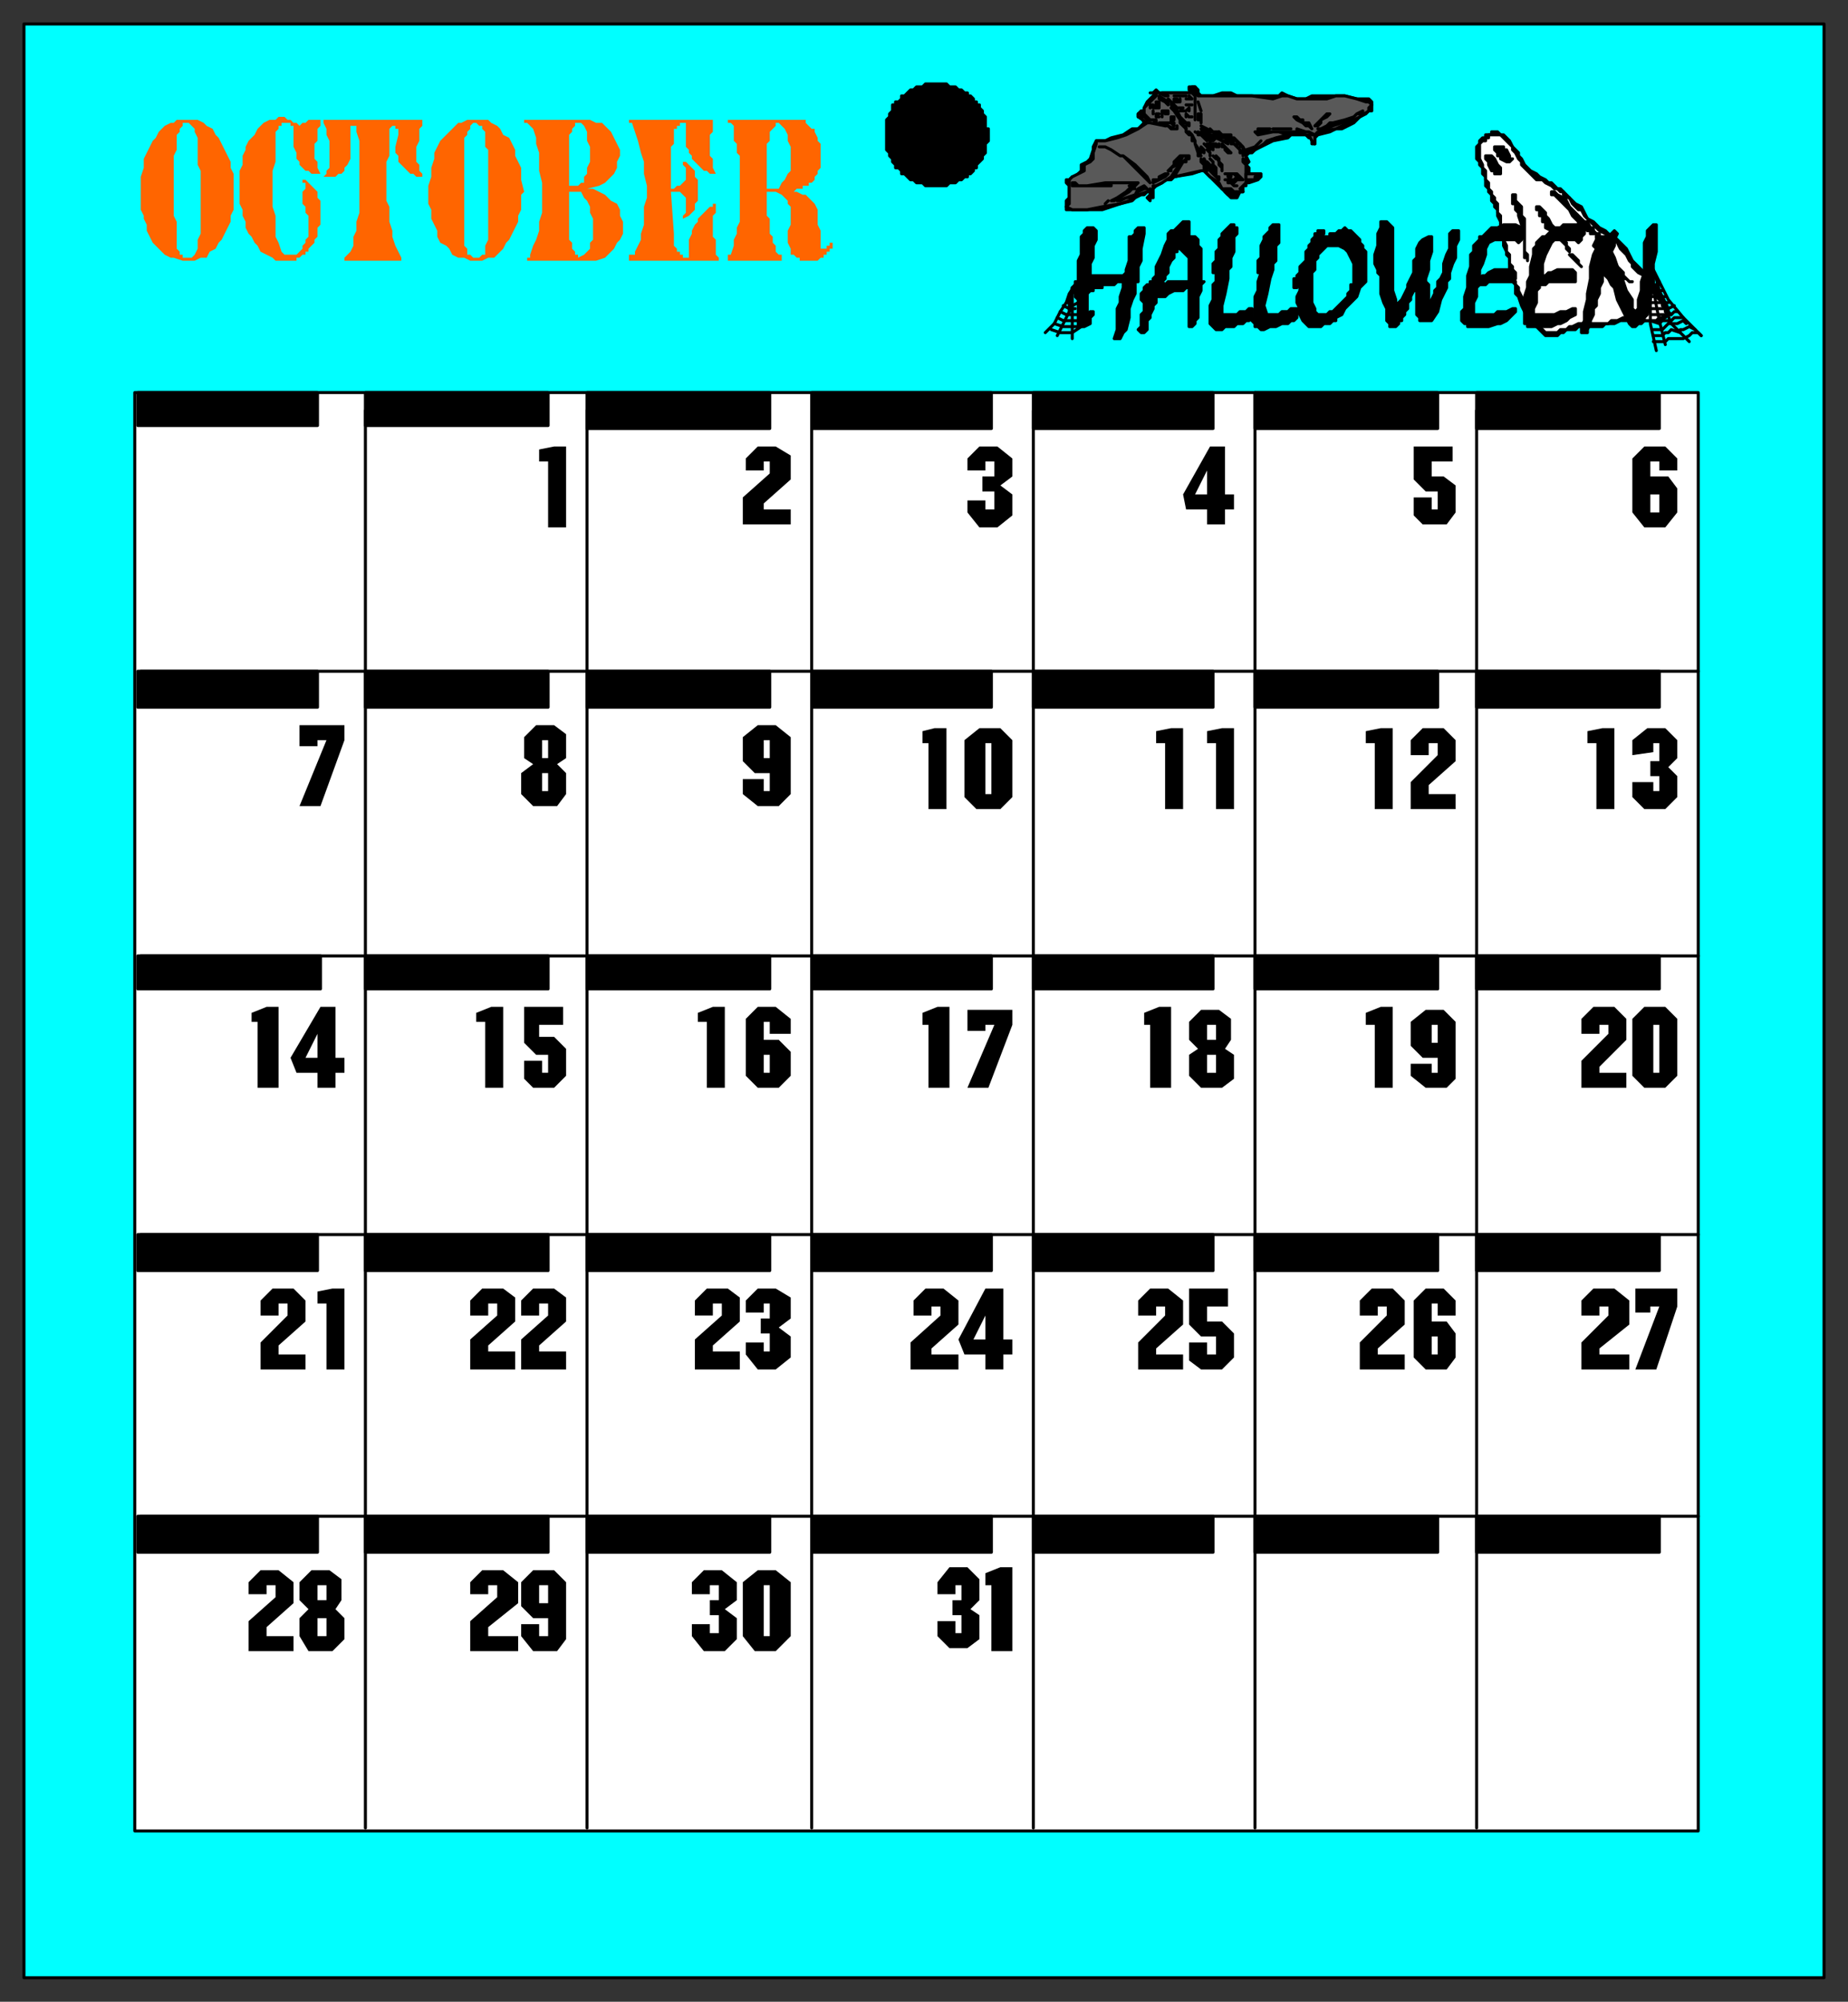 <svg xmlns="http://www.w3.org/2000/svg" fill-rule="evenodd" height="668" preserveAspectRatio="none" stroke-linecap="round" width="617"><rect width="100%" height="100%" fill="#333333" stroke="none"/><style>.brush0{fill:#fff}.pen0{stroke:#000;stroke-width:1;stroke-linejoin:round}.brush1{fill:#0ff}.brush2{fill:#000}.pen1,.pen2{stroke:none}.brush4{fill:#595959}</style><path class="pen0 brush1" d="M8 660h601V8H8v652z"/><path class="pen0 brush2" d="M330 45h0v-2h-1v-4l-1-1h0v-1l-1-1v-1h-1v-1h-1v-1l-1-1h-1v-1h-1l-1-1h-1 0l-1-1h-1 0-1l-1-1h-3 0-4l-1 1h0-2l-1 1h0-1l-1 1h0l-1 1h-1v1l-1 1h-1v1h-1v2l-1 1h0v1l-1 1v3h0v5h0v2l1 1v1h0l1 1v1h0l1 1v1h1l1 1v1h1l1 1h0l1 1h1l1 1h2l1 1h7l1-1h2l1-1h1l1-1h1v-1h1l1-1v-1h1v-1l1-1h0l1-1v-1h0l1-1v-3h0l1-1v-2h0z"/><path class="pen0 brush0" d="M45 611h522V131H45v480z"/><path class="pen0" fill="none" d="M122 610V137m74 473V137m75 473V137m74 473V137m74 473V131m74 479V137m74 87H47m520 95H47m520 93H47m520 94H47"/><path class="pen0 brush2" d="M46 142h60v-11H46v11zm76 0h61v-11h-61v11zm74 1h61v-12h-61v12zm75 0h60v-12h-60v12zm74 0h60v-12h-60v12zm74 0h61v-12h-61v12zm74 0h61v-12h-61v12zM46 236h60v-12H46v12zm76 0h61v-12h-61v12zm74 0h61v-12h-61v12zm75 0h60v-12h-60v12zm74 0h60v-12h-60v12zm74 0h61v-12h-61v12zm74 0h61v-12h-61v12zM46 330h61v-11H46v11zm76 0h61v-11h-61v11zm74 0h61v-11h-61v11zm75 0h60v-11h-60v11zm74 0h60v-11h-60v11zm74 0h61v-11h-61v11zm74 0h61v-11h-61v11zM46 424h60v-12H46v12zm76 0h61v-12h-61v12zm74 0h61v-12h-61v12zm75 0h60v-12h-60v12zm74 0h60v-12h-60v12zm74 0h61v-12h-61v12zm74 0h61v-12h-61v12zM46 518h60v-12H46v12zm76 0h61v-12h-61v12zm74 0h61v-12h-61v12zm75 0h60v-12h-60v12zm74 0h60v-12h-60v12zm74 0h61v-12h-61v12zm74 0h61v-12h-61v12z"/><path class="pen1 brush2" d="M406 446h-5l-4-4v-12h13v6h-7v5h5l4 4v8l-4 4h-7l-4-3v-6h6v4h3v-6zm-17-10h-3v3h-6v-5l4-4h6l5 4v8l-9 8v2h9v5h-15v-9l9-9v-3zm20-86 3 2v8l-4 3h-7l-4-4v-7l3-2-3-3v-6l4-4h6l4 3v7l-2 3zm-25-8h-2v-4l5-2h4v27h-7v-21zm22-94h-3v-4l5-1h4v27h-6v-22zm-17 0h-3v-4l5-1h4v27h-6v-22zm14-78h-7l-1-5 9-16h5v16h3v5h-3v5h-6v-5z"/><path class="pen2 brush0" d="m403 157-4 8h4v-8zm3 185h-3v5h3v-5zm0 10h-3v6h3v-6z"/><path class="pen1 brush2" d="M554 436h-3v2h-5v-8h14v6l-7 21h-7l8-21zm-17 0h-3v3h-6v-5l4-4h7l5 4v8l-10 8v2h10v5h-16v-9l9-9v-3zm12-100h7l4 4v19l-4 4h-7l-4-4v-19l4-4zm-12 6h-3v3h-6v-5l4-4h7l4 4v7l-9 9v2h9v5h-15v-9l9-9v-3zm17-94h-2v3l-7 1v-5l5-4h6l4 4v6l-3 3 3 3v7l-4 4h-7l-4-4v-5h7v3h2v-5h-3v-5h3v-6zm-21 0h-3v-4l5-1h4v27h-6v-22zm21-94h-3v5h6l3 4v8l-4 5h-7l-4-5v-18l4-4h7l4 4v4h-6v-3z"/><path class="pen2 brush0" d="M554 165h-3v6h3v-6zm-2 177v16h2v-16h-2z"/><path class="pen1 brush2" d="M253 524h6l5 4v18l-5 5h-7l-4-5v-18l5-4zm-13 5h-3v3h-6v-4l4-4h6l5 4v6l-4 3 4 3v7l-4 4h-7l-4-5v-4h6v3h3v-6h-3v-5h3v-5zm17-94h-2v3h-6v-4l4-4h6l5 3v7l-4 3 4 3v7l-5 4h-6l-4-5v-4h6v3h2v-6h-3v-5h3v-5zm-16 0h-3v4h-6v-5l4-4h7l4 3v8l-9 8v2h9v6h-15v-10l9-8v-4zm16-94h-2v6h5l4 4v8l-4 4h-7l-4-4v-19l4-4h6l5 4v5h-7v-4zm-21 0h-3v-3l5-2h4v27h-6v-22zm21-83h-5l-4-4v-8l5-4h6l5 4v19l-4 4h-7l-5-4v-5h7v4h2v-6zm0-104h-2v3h-6v-4l4-4h6l5 3v8l-9 8v2h9v5h-16v-9l9-8v-4z"/><path class="pen2 brush0" d="M257 247h-2v6h2v-6zm0 105h-2v6h2v-6zm-2 177v17h2v-17h-2z"/><path class="pen1 brush2" d="M183 540h-5l-4-4v-8l4-4h7l4 4v19l-3 4h-8l-4-5v-4h6v4h3v-6zm-17-11h-3v3h-6v-4l4-4h7l5 4v7l-10 8v3h10v5h-16v-10l9-8v-4zm17-94h-3v4h-6v-5l4-4h7l4 3v8l-9 8v2h9v6h-15v-10l9-8v-4zm-17 0h-3v4h-6v-5l4-4h7l4 3v8l-9 8v2h9v6h-15v-10l9-8v-4zm17-83h-4l-4-4v-12h13v6h-8v4h5l4 4v9l-4 4h-7l-3-3v-6h6v4h2v-6zm-21-11h-3v-3l5-2h4v27h-6v-22zm24-86 3 3v7l-3 4h-8l-4-4v-7l4-3-3-2v-7l4-4h6l4 3v8l-3 2zm-3-101h-3v-4l5-1h4v27h-6v-22z"/><path class="pen2 brush0" d="M183 258h-2v6h2v-6zm0-11h-2v6h2v-6zm0 282h-3v6h3v-6z"/><path class="pen1 brush2" d="m112 537 3 3v7l-4 4h-8l-3-5v-6l3-3-3-3v-6l4-4h6l4 3v7l-2 3zm-20-8h-3v3h-6v-4l4-4h6l5 4v7l-9 8v3h9v5H83v-10l9-8v-4zm17-94h-3v-4l5-1h4v27h-6v-22zm-13 0h-3v4h-6v-5l4-4h7l4 4v7l-9 8v3h9v5H87v-9l9-9v-4zm10-77h-7l-2-5 10-17h5v17h3v5h-3v5h-6v-5zm-20-17h-2v-3l5-2h4v27h-7v-22zm23-94h-3v2h-6v-7h15v5l-8 22h-7l9-22z"/><path class="pen2 brush0" d="m106 345-4 8h4v-8zm3 195h-3v6h3v-6zm0-11h-3v5h3v-5z"/><path class="pen1 brush2" d="M480 353h-5l-4-4v-8l5-4h6l4 4v19l-3 3h-7l-5-4v-4h7v3h2v-5zm-21-11h-3v-4l5-2h4v27h-6v-21zm21-94h-3v4h-6v-5l4-4h7l4 4v7l-9 8v3h9v5h-15v-9l9-9v-4zm-21 0h-3v-4l5-1h4v27h-6v-22zm21-84h-4l-4-4v-11h13v5h-7v5h4l4 3v9l-3 4h-8l-3-3v-6h6v4h2v-6z"/><path class="pen2 brush0" d="M480 342h-2v6h2v-6z"/><path class="pen1 brush2" d="M480 435h-2v6h5l3 4v8l-3 4h-7l-4-4v-19l4-4h6l4 4v5h-6v-4zm-17 1h-3v3h-6v-5l4-4h7l4 4v8l-9 8v2h9v5h-15v-9l9-9v-3z"/><path class="pen2 brush0" d="M480 446h-2v6h2v-6z"/><path class="pen1 brush2" d="M329 452h-7l-2-5 9-17h6v17h3v5h-3v5h-6v-5zm-15-16h-3v3h-6v-5l4-4h6l5 4v8l-9 8v2h9v5h-16v-9l10-9v-3zm18-94h-3v2h-6v-7h15v5l-8 21h-7l9-21zm-22 0h-2v-4l5-2h4v27h-7v-21zm17-99h7l4 4v19l-4 4h-8l-4-4v-19l5-4zm-17 5h-2v-4l4-1h4v27h-6v-22zm22-94h-3v3h-6v-4l4-4h6l5 4v6l-4 3 4 3v7l-5 4h-6l-4-5v-4h6v3h3v-6h-4v-5h4v-5z"/><path class="pen2 brush0" d="M329 248v17h2v-17h-2zm0 191-4 8h4v-8z"/><path class="pen1 brush2" d="M321 529h-2v3h-6v-4l4-5h6l4 4v7l-3 3 3 2v8l-4 3h-6l-4-4v-5h6v4h2v-6h-3v-5h3v-5zm10 0h-2v-4l5-2h4v28h-7v-22z"/><path d="M247 58v-6l-1-1v-3l-1-1v-5l-1-1h-1v-1h26v1l1 1 1 1h1v1l1 2v1l1 1v8l-1 1v1l-1 1v1l-1 1h-1v1h-2v1h-2l-1 1h1l2 1h1l1 1 1 1 1 1 1 2v5l1 2v6h2v-1h1v-1h1v2h-1v1h-1v1h-1v1h-1l-1 1h-6v-1h-1l-1-1h-1v-2l-1-2v-4l1-2v-6l-1-1v-1l-1-1-1-1-2-1h-3v8l1 1v5l1 1v2l1 1v2l1 1h1v2h-18v-2h1l1-3v-2l1-2v-2l1-2V58zm-36-17h-1v-1h29-1v4l-1 1v7l1 1v3l1 2h-2l-1-1h-1l-1-1-1-1-1-1-1-1v-1l-1-1v-1l-1-1v-8h-2v1h-1v1h-1v5l-1 1v14h1l1-1h1l1-1 1-1v-4l-1-1v-1h1l1 1 1 1 1 1v2l1 1v7l-1 1v2l-1 1-1 1-2 1v-1l1-1v-5l-1-1-1-1h-3l1 14v4l1 1v1h1v1h1v1h2v-6l1-2v-1l1-2 1-1v-1l1-1 1-1 1-1 1-1h1v-1h1v3l-1 1v7l1 1v5l1 1v1h-30v-2h2v-1l1-2 1-2v-2l1-3v-6l1-3v-4l-1-4v-4l-1-3-1-4-2-6zm-36 0v-1h22l2 1h2l2 2 1 1 1 2 1 2 1 2v2l-1 2v2l-1 2-2 2-1 1-2 1-4 1h2l2 1 2 1 2 2 2 1 1 2v2l1 2v4l-1 2-1 1-1 2-1 1-2 2-3 1h-23v-1h1v-1l1-3 1-2 1-3v-3l1-3V61l-1-4v-6l-1-3v-2l-1-3-2-2h-1zm-32 23v-2l1-3v-3l1-3v-2l1-2 1-2 1-1 2-2 1-1 1-1 1-1h1l2-1h7l1 1 2 1 1 1 1 2 2 1 1 2 1 2v2l1 2 1 2v4l1 4-1 1v5l-1 2v2l-1 2-1 2-1 2-1 1-1 2-1 1-2 2h-2l-2 1h-4l-2-1h-2l-2-1-1-2-1-1-2-1-1-2v-2l-1-2-1-2v-3l-1-2v-4zm-35-24h34-1v2l-1 1v4l-1 2v5l1 1v2l1 1v1h-2l-1-1h-1l-1-1-1-1-1-1-1-1v-2l-1-1v-2l1-4v-2h-1v-1h-1l-1 1v9l-1 2v13l1 2v5l1 3v2l1 3 2 4v1h-19v-1l1-1 1-1 1-2v-3l1-2v-3l1-3V47l-1-3v-2h-2v11l-1 2-1 1v1l-1 1h-1l-1 1h-4l1-1v-1l1-1v-9l-1-2v-2l-1-2v-1zM80 63v-6l1-2v-3l1-2v-1l1-2 1-1 1-1 1-2 1-1 1-1 2-1h2l1-1h2l1 1h1l1 1h1l1 1 1-1h1l1-1h4v2l-1 1v4l-1 1v5l1 1v2l1 2h-3l-1-1h-1l-1-1-1-1v-1l-1-1v-2l-1-2v-7h-1v-1h-3v1h-1v1l-1 1v10l-1 3v12l1 3v7l1 2 1 3 1 1h4l1-1 1-1v-1l1-1v-1l1-1v-7l-1-1v-2l-1-1v-4l1-1v-2h-1v-1h1l1 1 1 1 1 1 1 1v2l1 1v8l-1 1v3l-1 1v1l-1 1-1 1v1h-1v1h-1l-1 1h-1v1h-7l-1-1-2-1-2-1-1-2-1-1-1-2-1-1-1-2v-2l-1-2v-2l-1-2v-5zm-33 1v-5l1-3v-3l1-2 1-2 1-2 1-1 1-2 1-1 1-1 2-1h1l1-1h7l2 1 1 1 2 1 1 2 1 1 1 2 1 2 1 2 1 2v2l1 2v12l-1 2v2l-1 2-1 2-1 2-1 1-1 2-2 1-1 2h-2l-2 1h-4l-3-1h-1l-2-1-2-2-1-1-1-1-1-2-1-2v-2l-1-2v-1l-1-2v-6z" style="stroke:none;fill:#ff6500"/><path class="pen0 brush2" d="M458 36v1h-1l-1 1-2 1-1 1-1 1-2 1-2 1h-2l-2 1-4 1h0l-1 1v1h0v1h0-1v-1h0v-1h-1l-1-1h-5l-1 1-5 1-2 1-4 2-1 1h-1l-1 1 1 2-1 1 1 1v2h4v1l-1 1h0l-3 1h-1v1h-1v1h0v1h-1l-1 2h-2l-1-1-1-1-1-1-2-2-2-2-2-2h-1l-3 1-6 1-1 1h-2l-1 1-2 1h0l-1 1v3h0-1v1l-1-1h0l1-1h0v-1h-1l-1 1h-1l-2 1-1 1-4 1-3 1-3 1h-12 0v-1h0v-2l1-1v-4l-1-1v-1h1l1-1h1l1-1 1-1v-2l2-1 1-1h0l1-3v-1l1-2h3l2-1 4-1 3-2h2l1-1 1-1h1-1l-1-2h-1 0v-1l1-1v1-1h1v-1h0l1-2 2-2h1l-1-1h-1 1l1-1h0l1 1h11l-1-1h0v-1h2l1 1v1l1 1h4l3-1h3l2 1h14l1-1 2 1 3 1h3l2-1h11l4 1h4l1 1h0v2z"/><path class="pen0 brush4" d="m458 35-1 1v1l-3 2-2 1-2 1-4 2-6 1-1 1h0v2h0v1l-1-1h0l-1-2h-1l-2-1h-15 0l1 1 5-1h2l3 1-4 1-3 1-1 1-3 2-2 1v-1l2-1 2-2h0l-2 2-3 1v1l-1-2-1-1h0v1h1v2l1 1h0v1h0v1l-1-1h0v1l1 1v6h0l-1 1h0l-1 1h0l1 1h-1 0-1 0-1l-1-1h-2 1v2h1-1l-1-1v-1h-1l-1-2-3-2-2-2h-1l-9 2 3-5-2 2-2 3-3 2-2 1h-1v3l-1 1h0v-1h0v-2l-1 1-3 1-3 2-3 1-6 1-5 1h-5l-2-1h0l1-1v-8h0l1-1 2-1 2-1v-2l2-1 1-1v-2l1-3v-1h3l4-1 3-1 2-1 2-1 3-2h1l5 1-5-1h-1l-3-2v-1h2v-2l1-1 1-1 2-2h0v-1h0-1 2l2 1h1l-2-1h10l1 1v8-9l-1-1v-1h1v1l1 1v1h18l7 1 3-1h2l3 1h10l3-1h3l4 1 3 1h1l1 1h0z"/><path class="pen0 brush2" d="M454 38h-1l-1 1-1 1-3 1-3 1-2 1h-3 1l2-1 1-1h1l4-1 3-1 1-1 2-1v1h-1zm-11 1-2 1v1h0l-1 1h-1 0l2-2 2-2h1l-1 1zm-5 4h0l-1-1h-1l-1-1-2-1-1-1h1l1 1h1v1h2l1 2zm1 2-2-1h-4v-1l3 1h1l1 1h1zm-14-2h6-6zm-3 1v-1h-1v1h-1v-1h4l-2 1zm-24-11h-1 0-1 1v-1l1 1h0zm3 4h0l-1-3 1 3h0zm-5-5h-1 0-1 0-1 3zm18 16h0-1v-1h0-1 0l-1-1h-1 0v1h0l-1-1h0-1 1l1 1h0l2 1h0-1 0v-1h-1 0l-1-1h-3 0v-1h3v1h1v-1h-2 1-1l-1-1 1 1h3v1h1l1 1 1 1zm-17-13h1-1zm4 6h0v-1h-1v-2h1v3zm13 9 1 1h0v1-1h-1v-1h0l-1-1-1-1 1 1v-1h0v1l1 1zm-17-15h-1 1zm-5-3h1-1zm2 2h0-1 0l1-1h0v1z"/><path class="pen0 brush2" d="M407 45h-1 0l-1-1h-1l-1-1-2-1h0l3 2v-1h0l1 1h2v1h0zm-10-8v-1l-1 1h0l1-1h0v1zm-4-3h-1 0v-1h1v1zm17 14-2-1h0l-2-1-1 1v-1h0-1 0l1 1h0-1l-1-1-1-1h0l-1-1h0l2 2h1l-1-1h1v1h0v-1h0l2 1h1l1 1h1l1 1zm-15-12h0-1 0-1v1l1 2 2 2 1 1h0v-1h-2l-1-2-1-1-1-2-1-1v-1l-1-1h0l1 1 2 2h2zm1 1h-1 1zm2 2h0-1 1zm-3-2h0-1 1z"/><path class="pen0 brush2" d="M404 45h-1 0l-2-2h1l1 1h0l1 1h1-1zm7 6h0-1l-1-1v-1h0l-1-1v1h1l1 1h0l1 1h0zm-15-13v1h0v-1h0l1 1-1-1z"/><path class="pen0 brush4" d="M419 59v1h-3v-1h0v-1h4v1h-1z"/><path class="pen0 brush2" d="M407 48h0v1-1zm-17-13h0l-1-1h0l-2-1v-1h0l3 2v1zm17 14h0-1 0l-1-1h-1l1 1h0l-1-1v-1 1h2l1 1h0zm-13-9 1 2 1 1h0v-1h-1 0l-1-1v-1l-2-3-1-1h1l2 4zm9 7-1-1h0l-1-1h-1v-1l1 1h0l2 1v1h0zm-2-2-2-1h0l2 1h0z"/><path class="pen0 brush2" d="M405 49v1l-1-1-1-1h1l1 1zm-18-15h0v1h-1 0v-1h1zm3 4h-1 0v-1h1v1zm2 1h0-1 1zm-3-2h0l-1 1v-1h1zm14 12h0l1 1h-1l1 1h0l-1-2h0l-1-1h0l1 1zm-11-9h0-1 0v1h0v-1h1v-1 1h0zm15 14h0l1 1h0v1h0l-1-1v-2h-1v-1l1 1-1-1h0l1 2zm-8-7v1h0l2 3h0-1 0l1 1h-1v-2h0v1h0l-1-3v-1h-1v-2h-1 0l-1-1h0v-1h0v1h1l1 1 1 2zm-13-11h0-1 0l1-1h1v1h-1zm5 4h0v-1h0v1zm15 13h0l-1-1h0l1 1h0zm9 7h-2l-1 1h-2v-1h-1 3l1-1h1-1l-1-1h-1v1h0-1 0v-1h-1 4l1 1h0l1 1h0zm-30-25h0l-1 1h0v-1h1zm19 17v-1h0v1h0zm-12-10h0l-1-1h0-4 5v1h0zm10 8v1h0l-1-1v-1l1 1h0zm-9-7h-2l-1-1h0-1 1l2 1h1v-1 1h0zm-5-4h0v-1 1h0zm20 18v-1h0v1h0zm-24-21h0zm2 3h1-1 0v-1h1l-1 1h0zm19 15h0v1l1 1h-1 1v1h0l-1-2v-1l-1-1 1 1zm-20-16h0v-1h0v1zm28 24h0-1 0l-1-1h0l1 1h1zm-8-6v1h0v1l1 1h1v1h0l-1-1v-1 1l-1-1h0l-1-1h0v-1h-1v-2h-1v-1l1 2h0v-1l1 1 1 1z"/><path class="pen0 brush2" d="M403 56v1h0-1 0v-1h0v-1l-1-1v-1 1h1v-1 1l1 2zm-18-16h-1 2v1l-1-1zm21 18v-1h-1v-1h0l1 1v1zm-22-18h-1l-1-1h0-1 0v-1h1l2 2zm12 13v1h-1 0l1-1v-1h1v1h-1zm0-1h-1l-1 2-1 1-2 1v1h0-1l2-2v-1h0l1-1 1-1h2zm-7 7-2 1-2 1h0v-1h2v-1l2-1h1l-1 1zm-6 0 1 2h0l-2-2-2-2-1-1-1-1-3-3h-1l-3-2-2-1h-2 2l2 1 3 2h1l4 3 2 2 2 2zm0 4h-1l-2 1-1 1-1 1h-2l-2 1h-1 0l3-1 3-1 1-2 2-1h0l1 1h0zm-4-1-2-1h-6v1h-10 0-3v-1h1l1 1h3l6-1h11l-1 1z"/><path class="pen0 brush2" d="M379 63h-1l-1 1h0l-5 3h-1 0l2-1 3-2 1-1h1l-1-1h1l1 1h0zm-10 5 1-1-1 1h0zm132-23h1l1 1 1 1h0l1 2 1 1 1 1v1l1 1 1 2 1 1 1 1 2 1 1 1 2 1 1 1h1l1 1 1 1h1l1 1 1 1 1 1 1 1 1 1 2 1 1 2 1 2 2 1 1 1 1 1 2 1 1 1 2 1 2 2 2 2 1 2 1 2 2 2 1 1 1 1 1 2 1 1 1 1 1 1 1 1 1 2 1 2 1 2v1l1 1h-1l-1 1-2 1h-13l-2 1h-3l-1 1h-4 0-4l-1 1h-3l-1 1h-1l-1 1h-4l-1-1h0l-1-1-1-1h0l-2-2v-1l-2-2-1-2-1-3-1-1v-3l-1-1v-1l-1-1v-6l-1-1v-1l-1-2v-2l-1-2v-4l-1-2v-2l-1-1v-1l-1-1v-2l-1-1v-1l-1-1v-3l-1-1v-2l-1-1v-1l-1-1v-4l1-1v-1l1-1h1v-1h2v-1h2l1 1z"/><path class="pen0 brush0" d="m501 45 1 1h0l1 1 1 1 1 1v1l1 1 1 2 1 1v1l1 1 2 2 1 1 1 1h2l1 1 2 1 1 1h1l1 1h1v1l1 1h1l1 2 1 1 1 1h1l1 2 1 1 1 1 1 1 1 1 1 1 2 1 1 1 1 1h1l1 1 1 2 1 1 1 1 1 2 1 1v1l1 1 1 1 2 1 1 2 1 2 2 1v2l2 2v1l1 1v1l1 1h-1l-1 1h-1 0l-1 1h-5 0l-2-1h0-4l-2 1h-2l-1 1h-10l-2 1h-1 0l-1 1h-2l-1 1h-4l-1-1-1-1-1-1-1-2-1-1-1-1-1-3h0l-1-2-1-2v-1h0l-1-1v-1l-1-1v-4l-1-1v-3l-1-1v-2l-1-2v-2l-1-1v-5l-1-1v-3l-1-1v-1l-1-1v-1l-1-1v-2l-1-1v-3l-1-1v-1l-1-2v-4h0v-1l1-1h1v-1h1v-1h4z"/><path class="pen0 brush2" d="M501 49h1v1h1l1 2v1h1l-1 1h0-1 0l-2-1v-1h0-1v-1l-1-1h0v-1h2zm-3 3 1 1 1 2 1 1v2h0-2 0v-1h0-1l-1-2h0v-1l-1-1v-1h2zm22 13h0l2 1 1 1h0l1 2 2 2 1 1 1 1 1 1h1l1 2h1v1l1 1h1v1l2 1v1h0-1v-1l-1-1h0-1 0v-1h-2v-1h0-1l-1-1h-1l-1-1h0v-1h0l-2-2h0l-1-2-2-2-1-1-1-1h0l-1-1h-1v-1h1l1 1zm-14 1h0v1l2 2v3l1 1v3h0v8l1 1h0v2h0v-1h0-1v-1h0v-5l-1-2v-3h0l-1-3v-1l-1-1h0v-1h0v-1h-1v-2h0v-1h1v1zm9 4 1 1h0v1h0l1 1h0l1 2 1 1h0v1h1v1h1v1h0l1 1 1 1h0v1h0l1 1h0v1h0l-1-1h0v-1h0l-1-1h0l-1-1-1-1h-1v-1h-1v-1l-2-1v-2h-1 0v-2h-1v-2h-1v-1h1l1 1zm23 16 1 1h0l1 2 1 1 1 1v1l2 2h1-1 0l-1-1h-1 0l-2-2-2-3h0v-2h0zm-11 1v1h0l1 1h0l-1-1-2-2-1-1h1l2 2z"/><path class="pen0 brush2" d="m528 109 1-2v-3l1-4v-2l1-5v-4l1-4 1-2-1-1 1-2v-1h4l1-1 1-1h0l1 1h0l-1 2v2l-1 2 1 2 1 3 1 3 1 2 1 3 2 3v3l1 1 1-1v-3l1-3v-3l1-3V81l1-2v-2l1-1 1-1h1v9l-1 4v6l-1 6-1 5-1 1v1h0l-1 1h0-1l-1 1h-1l-1-1-2-4-2-4-1-4-1-1-1-2-1-1v-1l-1 1v2l-1 2v2l-1 2v2l-1 1v2l-1 2v1l-1 2v1h-1 0-1v-2h0zm-8-1-2 1h-8v-1h0-1 0v-1h0v-8l1-3v-2l1-2v-3l1-4v-2l1-1v-1l1-1 1-1h1l1-1 1-1v-1h3l1-1h5l1 1h0l1 1v1l-1 1v1l-1 1-1-1h-7l-1 1-1 2-1 2-1 3v5-1h1l1-1h1l2-1h5l1 1v3h-5 0-4l-1 1h0-2v1l-1 1v4l-1 2v2h7l2-1h2l2-1h1v2l-2 1-1 1-2 1h-1zm-20 0-3 1h-7v-1h0-1 0l-1-1h0v-3l1-1v-4l1-3v-4l1-3v-4l1-1v-2l1-1 1-1v-1h1l1-1 1-1 1-1h2l2-1h4l2 1h0v4l-1 1-1-1h-7l-2 1-1 2v2l-1 3-1 2v3l1-1h1l1-1h0l2-1h6l1 1v2l-1 1h-8l-1 1h-1 0-1l-1 1v3l-1 2v4h7l1-1h3l2-1h1v1l-1 1-1 1-1 1-2 1h-1zm-33-1v1l-1 1h-2v-1l-1-1v-4l-1-2-1-3v-5h0v-1l-1-1v-1l-1-2v-3l1-3v-4l1-2v-2h2l1 1h0l1 1v21l1 3v2l1-1 1-1 1-2 1-2v-1l1-2 1-2v-4l1-1v-3l1-2 1-1 2-1h1v5l-1 3v3l-1 3v1l1 1h0v7h0l1-1v-1l1-2v-1l1-1v-2l1-1 1-2v-3l1-3 1-2v-5l1-1h2v1h0v2l-1 2v4l-1 2-1 3v2l-1 1v2l-2 4-1 4-2 3h-4v-1l-1-1v-8h-1 0l-1 2v1l-1 1h0v1h0v1l-1 1v1l-1 1h0v1h-1zm-22-25h2l2 1 1 1 1 2 1 2v7h-1v1h0v1l-1 1v1l-2 2-1 1-2 2h-1l-1 1h-3l-1-1v-1l-1-2v-1h0v-1h0v-3h0v-5l1-1v-3h0l1-1v-1l1-1h0l1-1h0l1-1h2v-4h-1v1h0-1 0-1v1h0-1v1h0v-2h0l1-1h0v-1h-1 0-1 0v1h-1v1h0l-1 1v1l-1 1h0v1l-1 1v3l-1 1h0l-1 1v2l-1 1h0v1h-1v1h0v1h0v1h1v-1h1v-1h0v1h0v1h0v1h0l-1 2v2l1 2v2l1 2 1 1 1 1h4l1-1h2l1-1h1v-1h0l2-1 1-2 2-2 2-2 1-3 2-2V84l-1-1v-1l-1-1v-1h0l-1-1-1-1h0l-1-1h-1l-1-1h0l-1 1h0-1l-1 1h-1 0v4zm-26 24v-7l1-2v-3l1-3h-1 0v-4l1-1v-3h0v-1l1-2v-1l1-1 1-1v-1h0l1-1h2v1h0v5l-1 1v5l-1 1h0v1h0v1l-1 3-1 5-1 4 1 3h4l1-1h2l1-1h2v1h0v2h0l-1 1h-1 0l-1 1h-2l-2 1h-2l-2 1h-1l-1-1h-1v-1l-1-1 1-1zm-15 0v-4l1-2v-5l1-1v-3h0-1v-3l1-1v-3l1-1h0v-3l1-1v-1l1-1 1-1h0l1-1h1v1h1v2l-1 1v5l-1 2v2h0v1h0l-1 1v3l-1 5-1 4v3h5l1-1h2l1-1h1v1h0v2h0l-1 1h0-1l-1 1h-2l-1 1h-3l-1 1h-2l-1-1h0l-1-1v-2zm-11-12h-3l-1 1-1-1h0l1-1v-1l1-1h0v-2h0l1-2 1-1v-2h1v-1h1l1 1 1 1 1 1h0v4h0v1h0v2h0v1h0-4v2h0v1h2l1-1h1v6h0v7h1l1-1v-1l1-1v-7l1-2v-2h0l1-1h-1V83l-1-1v-2l-1-1h-2v-5h0-2l-1 1-1 1h0l-1 1h0-1 0l-1 1h0v1h0v1h0l-1 2-1 3-2 4v3l-1 1v1h-1v1h-1l-1 1v1l-1 1v2l1 1h0v3l-1 1v4l-1 1 1 1h1l1-1v-3l1-1h0v-1l1-2v-1l1-1v-2h3l1-1 2-1h1v-1h0v-2zm-30 5v5l1 1v-1h1v1l-1 1v2l-2 1h-2v-9l-1-1v-1l-1-1v-1l1-1v-1h1v-7l1-2h0v-6l1-1v-1l1-1h2l1 1v3l-1 2v4l-1 2v4h11l1-1v-1l1-3v-8h1l1-1v-1l1-1h2v2l-1 5v4l-1 2v5h-1v4l-1 2-1 3v2h0v1l-1 4-1 1h0l-1 2h0-1 0-1l1-3v-7l1-2v-2l1-3v-2h-2l-1 1h0-4v1h-3v1h-1l-1 1v1z"/><path class="pen0" fill="none" d="m359 95-2 3-1 3-2 3-2 4-3 3"/><path class="pen0" fill="none" d="m358 96-1 4v4l-2 4-2 4m5-15v16"/><path class="pen0" fill="none" d="M356 101h1l1 1 2-1m-5 1 2 1h2m-5 1 2 1h4m-7 1 2 1h5m-8 1 3 1h5m-9 1 3 1h4l3-2m207 3-6-6-5-6-2-4-3-6 1 3 1 4 2 6 2 5 6 6m-12-24v6l1 6 1 5 2 8m-5-20v13l2 9"/><path class="pen0" fill="none" d="m568 112-1-1h-2l-1 1-2 1h-5l-1 1h-4m0-2h3l1-1h1l1-1 3 1v-1h1l2-1 2 1m-3-2-1-1-2 1h-3l-1 1-1 1h-3m-1-3 3 1 1-1h3l1-1h3m-11-1h7l1-1h1m-9-1h6l2-1m-8-1h6m-1-2h-5m0-2h4m-1-3-1 1h-1"/><path class="brush1" d="M256 53v10h4l1-2 1-1 1-2 1-1v-8l-1-2v-2l-1-2-1-1-1-1h-1v1l-1 1-1 1v3l-1 1v5zm-66 11v16l1 1v2l1 1v1h1v1l2-1v1-1l1-1 1-1v-2l1-1v-7l-1-2v-2l-1-2-1-1-1-2h-4zm0-2h3l1-1h1v-2l1-1v-2l1-2v-5l-1-2v-3l-1-2-1-1h-2v1l-1 1v1l-1 1v17zm-35-3v23l1 1v2h1l1 1h2l1-1h1v-3l1-2V50l-1-1v-5l-1-1v-1h-1l-1-1h-1l-1 1v1l-1 1v1l-1 1v13zm-97 0v13l1 2v9l1 1v1h1v1h3l1-1 1-2v-3l1-2V57l-1-2v-9l-1-2v-1l-1-1-1-1h-2v1l-1 1v1l-1 1v5l-1 2v7z" style="stroke:none"/></svg>
